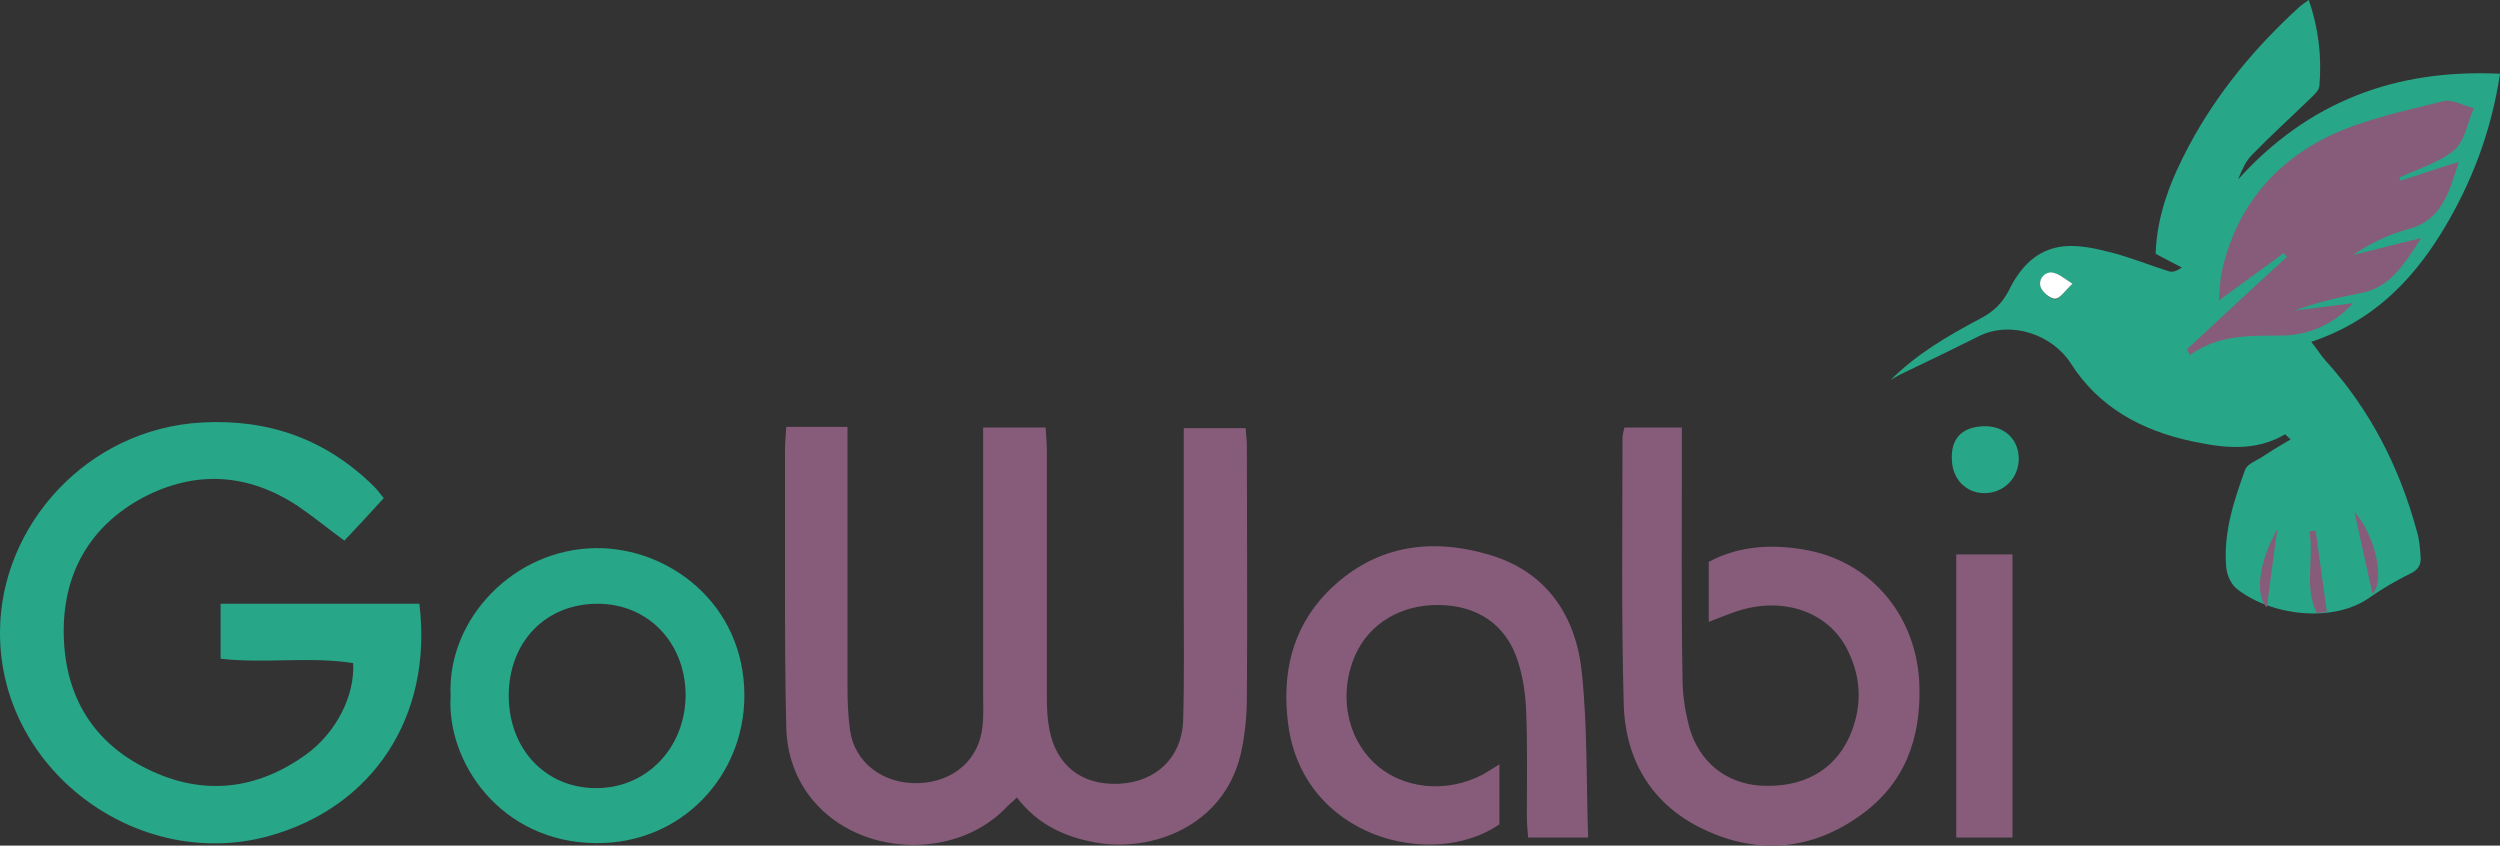 <?xml version="1.0" encoding="utf-8"?>
<!-- Generator: Adobe Illustrator 24.1.2, SVG Export Plug-In . SVG Version: 6.00 Build 0)  -->
<!DOCTYPE svg PUBLIC "-//W3C//DTD SVG 1.1//EN" "http://www.w3.org/Graphics/SVG/1.1/DTD/svg11.dtd">
<svg version="1.1" id="Layer_1" xmlns:x="http://ns.adobe.com/Extensibility/1.0/" xmlns:i="http://ns.adobe.com/AdobeIllustrator/10.0/" xmlns:graph="http://ns.adobe.com/Graphs/1.0/"
	 xmlns="http://www.w3.org/2000/svg" xmlns:xlink="http://www.w3.org/1999/xlink" x="0px" y="0px" viewBox="0 0 400 135.3"
	 style="enable-background:new 0 0 400 135.3;" xml:space="preserve">
<rect x="0" y="0" width="400" height="135.3" fill="#333333" stroke="none"/>
<style type="text/css">
	.st0{fill:#27A688;}
	.st1{fill:#875C7A;}
	.st2{fill:#FFFFFF;}
</style>
<g>
	<path class="st0" d="M302.5,60.8c4.2-4.2,9.2-7.1,14.3-9.8c2.1-1.1,3.5-2.4,4.6-4.5c1.8-3.7,4.5-6.7,8.9-7.1
		c2.3-0.2,4.8,0.3,7.1,0.9c3.3,0.8,6.4,2.1,9.6,3.1c0.6,0.2,1.2,0,2.1-0.6c-1.4-0.7-2.7-1.4-4.2-2.2c0.2-6.3,2.5-12,5.4-17.4
		c4.5-8.4,10.5-15.6,17.5-22c0.4-0.4,0.9-0.7,1.6-1.2c1.6,4.6,2.1,9.2,1.7,13.8c-0.1,0.8-1.1,1.6-1.8,2.3c-3,2.9-6.1,5.7-9,8.7
		c-1,1-1.6,2.4-2.2,3.9C369.3,16.3,383.2,11,400,11.8c-1.4,9.3-4.6,17.7-9.4,25.5c-4.9,7.9-11.2,14.2-20.8,17.4
		c0.9,1.1,1.5,2.1,2.2,2.9c7.2,7.9,11.9,17.1,14.7,27.4c0.4,1.3,0.5,2.7,0.6,4.1c0.1,1.3-0.4,2.1-1.7,2.7c-2.2,1.1-4.3,2.3-6.3,3.7
		c-5.9,4.3-15.9,3-21.3-1.2c-1-0.7-1.7-2.3-1.8-3.5c-0.5-5.5,1.2-10.6,3-15.6c0.3-0.9,1.6-1.4,2.6-2c1.5-1,3-1.9,4.7-2.9
		c-0.6-0.5-0.8-0.8-0.9-0.8c-4.8,2.8-9.8,2.2-14.9,1.1c-8-1.7-14.9-5.4-19.4-12.5c-2.9-4.5-9.5-6.9-14.7-4.3c-4,2-7.9,3.9-11.9,5.8
		C304,59.9,303.2,60.4,302.5,60.8z M331.6,45.4c-1.4-0.8-2.3-1.7-3.2-1.7c-1.3-0.1-2.3,1-1.8,2.3c0.3,0.8,1.5,1.9,2.3,1.9
		C329.6,47.7,330.4,46.5,331.6,45.4z"/>
	<path class="st1" d="M157.3,68.4c3.6,0,6.6,0,10,0c0.1,1.5,0.2,2.8,0.2,4.1c0,13.1,0,26.3,0,39.4c0,1.6,0.1,3.3,0.4,4.8
		c1.1,5.8,5.2,9,11.2,8.7c5.8-0.3,9.9-4.1,10.2-9.9c0.2-6.9,0.1-13.7,0.1-20.6c0-8.7,0-17.4,0-26.4c3.4,0,6.5,0,9.9,0
		c0.1,1.1,0.2,2.1,0.2,3.1c0,13.3,0.1,26.5,0,39.8c0,3.1-0.3,6.3-1,9.3c-2.8,11.7-14.5,15.7-23.2,14.1c-5-0.9-9.3-2.9-12.6-7.2
		c-0.8,0.8-1.5,1.3-2.1,2c-8.2,8-23,7.3-30.4-1.4c-2.9-3.4-4.3-7.5-4.4-11.9c-0.2-8-0.2-16-0.2-24.1c0-6.6,0-13.3,0-19.9
		c0-1.2,0.1-2.5,0.2-4c3.4,0,6.4,0,9.8,0c0,1.1,0,2.2,0,3.2c0,12.9,0,25.8,0,38.7c0,2.2,0.1,4.4,0.4,6.6c0.7,5.2,5.3,8.7,11,8.5
		c5.6-0.2,9.7-3.8,10.2-9.1c0.2-1.7,0.1-3.5,0.1-5.2c0-12.9,0-25.8,0-38.7C157.3,71.2,157.3,70,157.3,68.4z"/>
	<path class="st0" d="M67.1,96.6c2.2,18-7.4,32.6-24.2,37.2c-21,5.7-43.1-10.7-42.9-32.8c0.1-16.9,13.9-32.4,32.3-33.4
		c10.7-0.6,19.9,2.7,27.5,10.2c0.5,0.5,0.9,1,1.6,1.9c-2.1,2.3-4.2,4.6-6.3,6.8c-2.6-1.9-4.9-3.8-7.4-5.5c-8-5.3-16.4-5.8-24.8-1.4
		c-8.6,4.6-12.9,12.3-12.7,22c0.2,9.7,4.6,17.2,13.5,21.5c8.8,4.3,17.4,3.3,25.3-2.4c4.8-3.5,7.8-9.4,7.5-14.6
		c-6.9-1.1-14,0.1-21.2-0.7c0-2.9,0-5.7,0-8.8C45.9,96.6,56.4,96.6,67.1,96.6z"/>
	<path class="st1" d="M273.4,99.5c0-3.3,0-6.3,0-9.6c5-2.7,10.6-2.9,16.1-1.8c10.3,2.1,17.2,10.8,17.6,21.4c0.3,8.6-2.3,15.9-9.5,21
		c-7.7,5.5-16.2,6.3-24.8,2.3c-8.4-3.9-12.7-11-13-20c-0.4-14.3-0.2-28.6-0.2-42.9c0-0.4,0.2-0.9,0.3-1.5c3,0,5.8,0,9.2,0
		c0,1.3,0,2.5,0,3.8c0,12.1-0.1,24.2,0.1,36.3c0,2.6,0.4,5.3,1.1,7.9c1.6,5.6,5.9,8.9,11.3,9.3c6.7,0.4,11.8-2.3,14.3-7.8
		c2-4.5,2-9.1-0.1-13.5c-2.9-6.4-10.3-9.1-17.9-6.6C276.7,98.2,275.2,98.8,273.4,99.5z"/>
	<path class="st1" d="M239.9,122.3c0,3.5,0,6.6,0,9.6c-10.8,7.4-31.5,2.1-33.8-16.1c-1-7.8,0.5-15.1,6.2-21c7.4-7.5,16.4-8.9,26.1-6
		c9.1,2.7,13.8,9.8,14.7,18.9c0.9,8.6,0.7,17.3,1,26.3c-3.4,0-6.3,0-9.6,0c-0.1-1.1-0.2-2.3-0.2-3.5c0-5.5,0.1-10.9-0.1-16.4
		c-0.1-2.9-0.5-5.8-1.4-8.5c-1.9-5.7-6.4-8.7-12.5-8.8c-6.1-0.1-11.2,2.9-13.5,8.1c-2.6,6-1.4,12.9,3,17.1c4.5,4.3,11.6,5,17.5,1.9
		C238.1,123.4,238.8,123,239.9,122.3z"/>
	<path class="st0" d="M72.1,111.3c-0.6-12.1,10-23.5,23.3-23.6c11.6-0.1,23.7,8.9,23.7,23.6c0,12.8-10,23.7-23.7,23.6
		C80.1,134.8,71.4,121.9,72.1,111.3z M95.6,96.6c-8.3,0-14.2,6.1-14.2,14.7c0,8.5,5.8,14.7,13.8,14.8c8.2,0.1,14.5-6.4,14.5-15
		C109.6,102.8,103.7,96.6,95.6,96.6z"/>
	<path class="st1" d="M313,88.7c3.1,0,5.9,0,9,0c0,15.1,0,30,0,45.3c-2.9,0-5.8,0-9,0C313,119,313,104.1,313,88.7z"/>
	<path class="st0" d="M317.4,68.2c3.3-0.1,5.6,2.1,5.6,5.2c0,3.1-2.4,5.5-5.5,5.5c-2.9,0-5.1-2.2-5.2-5.3
		C312.1,70.2,313.9,68.3,317.4,68.2z"/>
	<path class="st2" d="M331.6,45.4c-1.2,1.1-2,2.4-2.8,2.4c-0.7,0-2-1-2.3-1.9c-0.4-1.2,0.6-2.4,1.8-2.3
		C329.3,43.7,330.2,44.5,331.6,45.4z"/>
</g>
<g>
	<g>
		<path class="st1" d="M384.1,28.9c2.9-0.9,5.7-1.9,9.3-3c-1.6,5.1-2.8,9.4-8.2,10.8c-3,0.8-5.9,2.2-8.7,4.1
			c3.3-0.8,6.6-1.7,10.9-2.7c-2.9,4.4-5,7.9-9.7,8.8c-3.6,0.7-7.1,1.5-10.6,2.8c3.1-0.4,6.3-0.8,9.4-1.2c-3.2,3.5-7.3,5.2-11.7,5.2
			c-5.1,0-10-0.1-14.4,3.1c-0.2-0.3-0.3-0.6-0.5-0.9c5.3-4.9,10.6-9.9,16-14.8c-0.2-0.2-0.3-0.4-0.5-0.6c-3.2,2.3-6.4,4.7-10.4,7.6
			c0.2-1.9,0.2-3.1,0.4-4.2c2.1-10.3,8.3-17.9,17.6-22.3c5.6-2.6,11.9-3.9,17.9-5.4c1.4-0.4,3.2,0.7,4.9,1.1c-1,2.3-1.4,5.2-3.1,6.7
			c-2.4,2-5.8,3-8.8,4.4C384,28.6,384,28.8,384.1,28.9z"/>
		<path class="st1" d="M370.5,84.9c0.6,4.3,1.2,8.7,1.8,13c-0.5,0.1-1,0.1-1.6,0.2c-2.1-4.1-0.4-8.8-1.2-13.1
			C369.9,85,370.2,84.9,370.5,84.9z"/>
		<path class="st1" d="M379.6,95c-1-4.5-1.9-8.6-2.9-13.1C380,85.6,381.7,92.9,379.6,95z"/>
		<path class="st1" d="M364.4,84.6c-0.6,4-1.1,8-1.7,12.6C360.7,95.1,361.5,89.7,364.4,84.6z"/>
	</g>
</g>
</svg>
